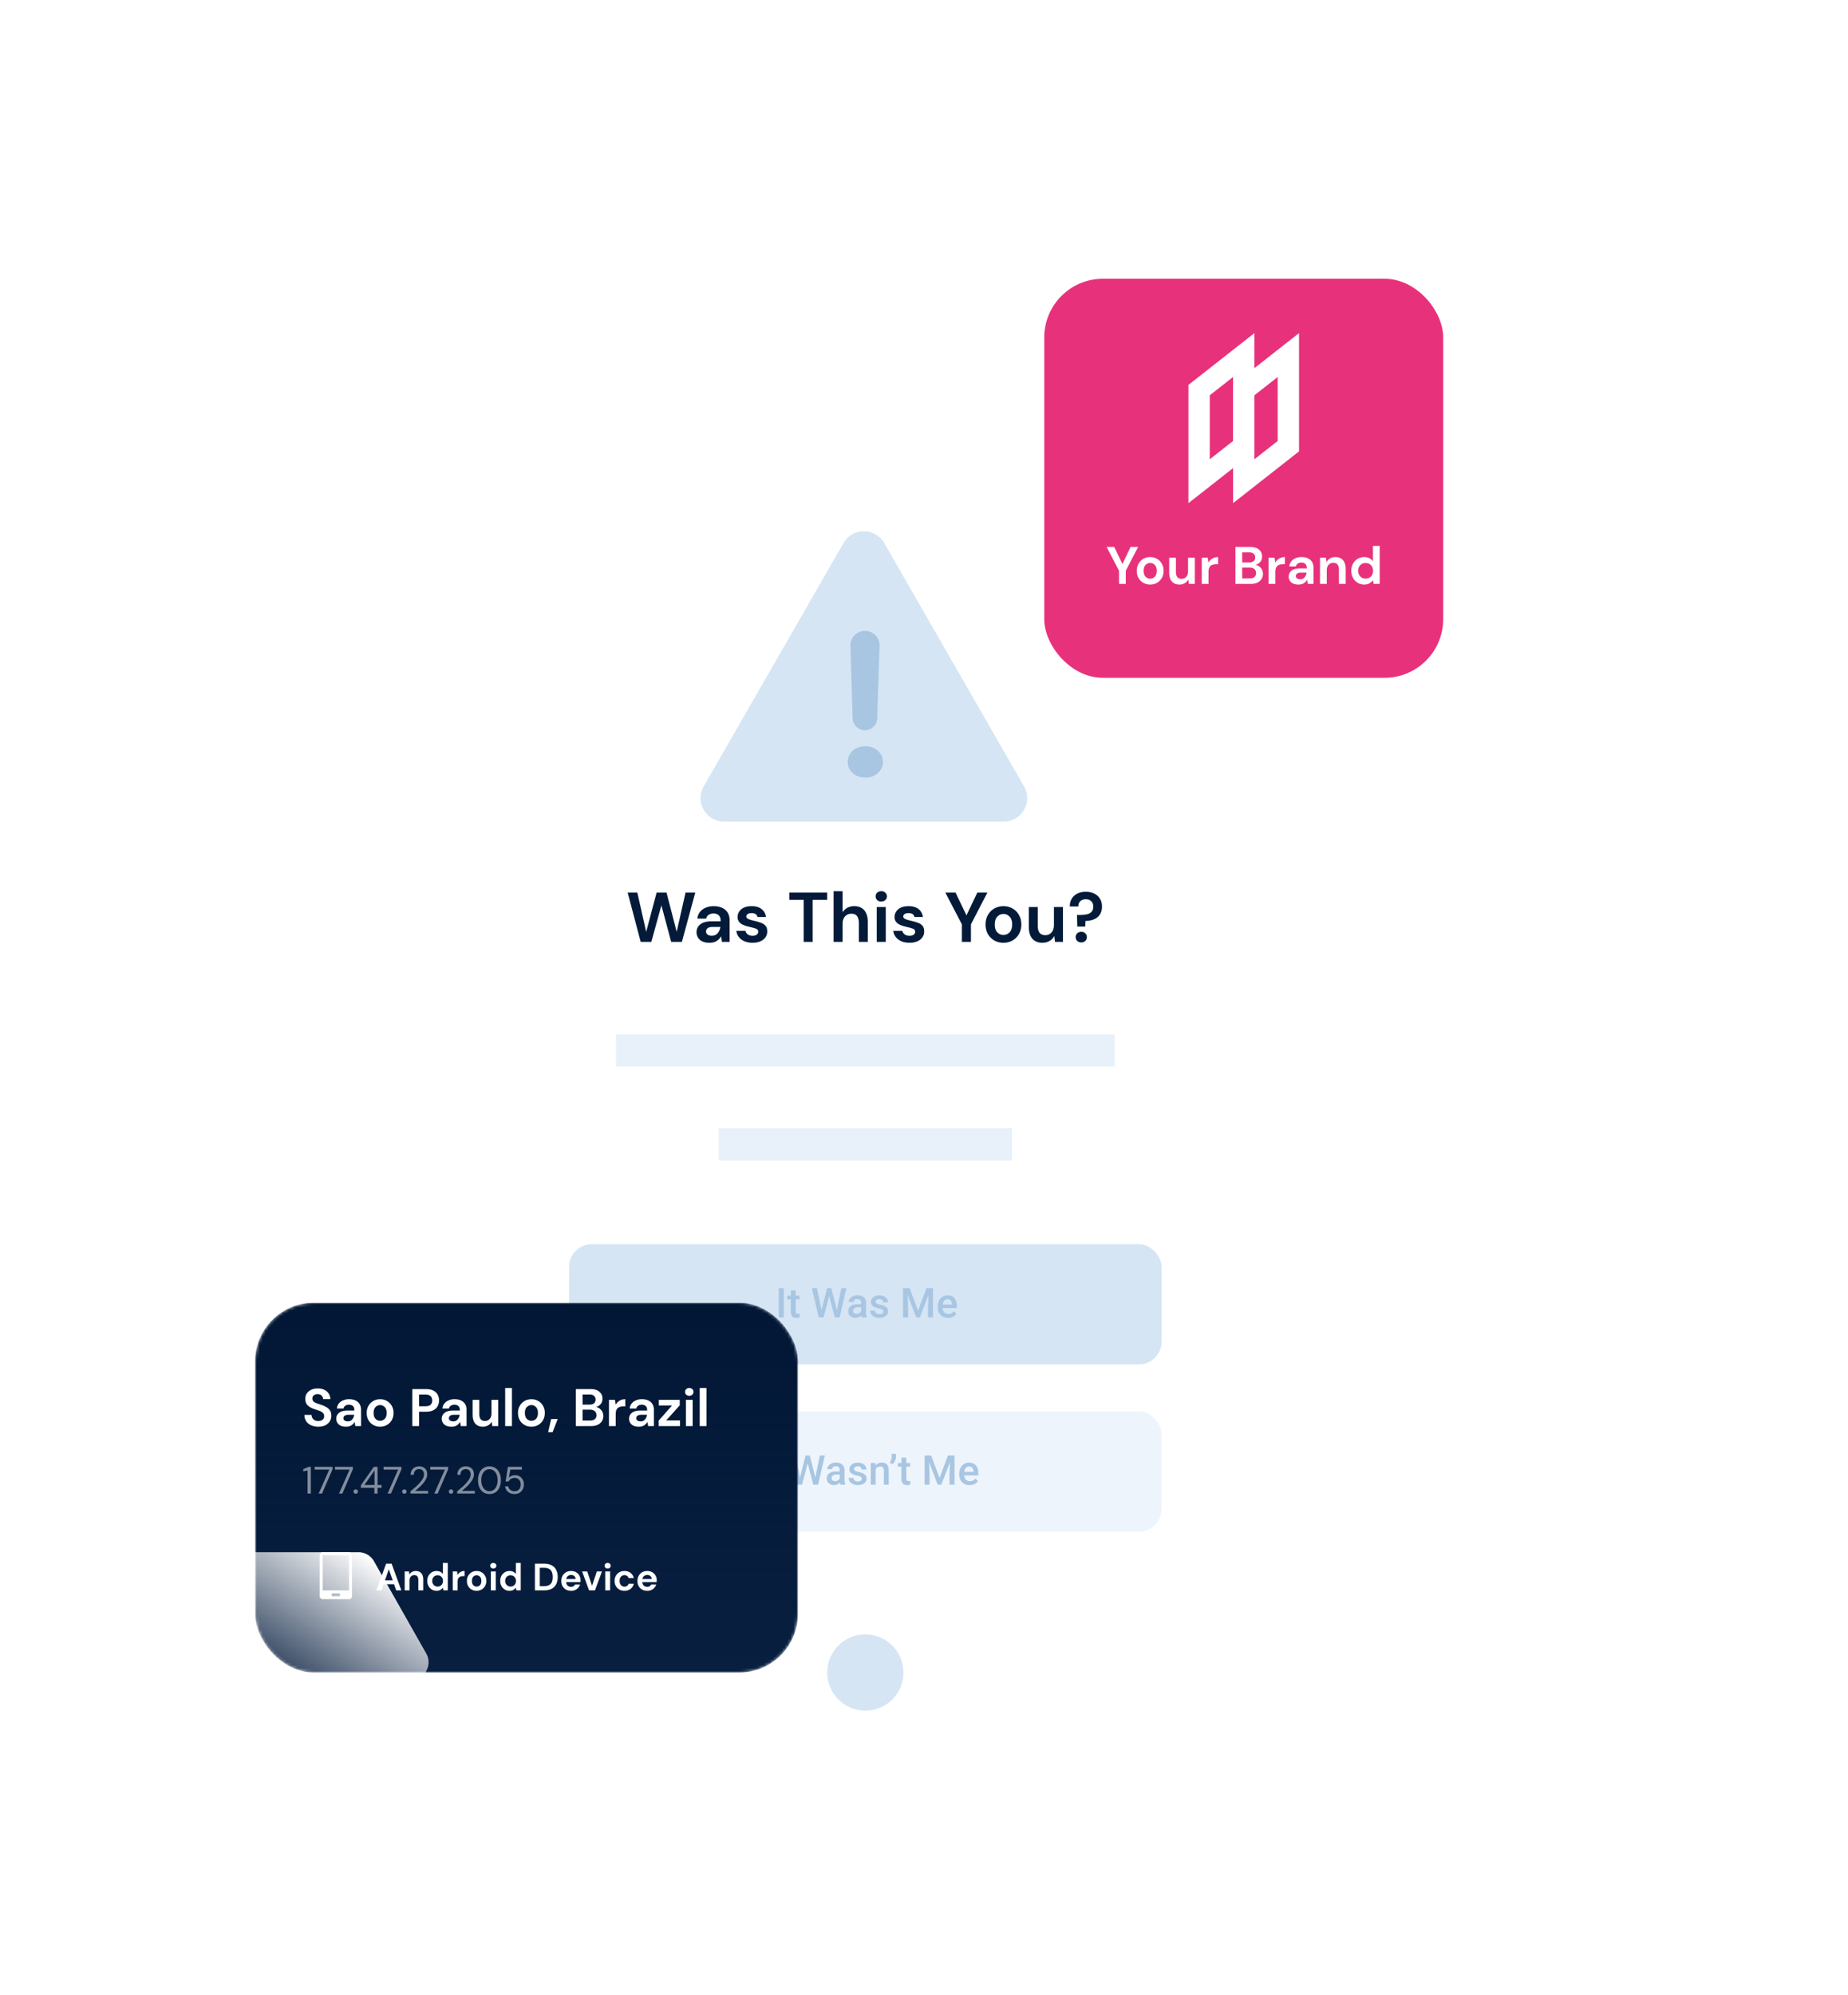<svg xmlns="http://www.w3.org/2000/svg" xmlns:xlink="http://www.w3.org/1999/xlink" width="630" height="680" fill="none" xmlns:v="https://vecta.io/nano"><style><![CDATA[.B{fill-opacity:.5}]]></style><mask id="A" mask-type="alpha" maskUnits="userSpaceOnUse" x="0" y="0" width="630" height="680"><path fill="#c4c4c4" d="M0 0h630v680H0z"/></mask><g mask="url(#A)"><g filter="url(#C)"><rect x="160" y="155" width="270" height="440" rx="20" fill="#fff"/></g><path d="M287.564 185.067c3.076-5.35 10.796-5.35 13.872 0l47.675 82.946c3.065 5.334-.785 11.987-6.936 11.987h-95.35c-6.15 0-10-6.653-6.936-11.987l47.675-82.946z" fill="#d5e5f4"/><path d="M294.854 248.876c-2.26 0-4.1-1.795-4.18-4.053l-.765-24.694c-.087-2.806 2.165-5.13 4.973-5.13h0c2.812 0 5.066 2.33 4.972 5.14l-.82 24.692c-.075 2.255-1.924 4.044-4.18 4.044h0zm.22 16.124c-1.8 0-3.275-.52-4.425-1.556-1.1-1.037-1.65-2.287-1.65-3.748a5.04 5.04 0 0 1 1.65-3.819c1.15-1.037 2.625-1.556 4.425-1.556 1.7 0 3.1.52 4.2 1.556 1.15 1.037 1.725 2.3 1.725 3.82 0 1.46-.575 2.71-1.725 3.748-1.1 1.037-2.5 1.556-4.2 1.556z" fill="#a8c6e2"/><rect x="194" y="424" width="202" height="41" rx="7.776" fill="#d5e5f4"/><rect x="194" y="481" width="202" height="41" rx="7.776" fill="#eef4fc"/><g fill="#a8c6e2"><path d="M267.206 448.988h-1.723v-9.953h1.723v9.953z"/><use xlink:href="#F"/><use xlink:href="#G"/><path d="M293.825 448.988c-.073-.14-.137-.37-.2-.7a2.59 2.59 0 0 1-1.942.827c-.742 0-1.35-.212-1.818-.636s-.704-.948-.704-1.572c0-.788.292-1.392.875-1.812s1.426-.635 2.516-.635h1.018v-.486c0-.382-.107-.688-.32-.916s-.54-.348-.978-.348c-.378 0-.688.095-.93.287s-.363.426-.363.718h-1.66c0-.406.135-.784.403-1.135s.634-.634 1.094-.834.982-.3 1.552-.3c.866 0 1.556.22 2.07.656s.78 1.044.793 1.832v3.336c0 .666.094 1.197.28 1.593v.116h-1.696zM292 447.792c.328 0 .636-.08.923-.24a1.69 1.69 0 0 0 .656-.643v-1.394h-.895c-.616 0-1.078.107-1.388.32s-.465.517-.465.9c0 .32.105.574.315.766s.5.28.854.28zm9.126-.812a.75.75 0 0 0-.369-.677c-.242-.155-.645-.292-1.2-.4s-1.037-.27-1.415-.452c-.83-.4-1.244-.982-1.244-1.743 0-.638.27-1.17.806-1.6s1.222-.643 2.05-.643c.884 0 1.597.22 2.14.656s.82 1.005.82 1.702h-1.66a1.01 1.01 0 0 0-.356-.792c-.237-.215-.55-.322-.943-.322-.364 0-.663.085-.895.253a.8.8 0 0 0-.342.677c0 .255.107.453.32.595s.647.284 1.3.43 1.162.312 1.53.513c.374.196.65.433.827.7.183.278.274.615.274 1.012 0 .665-.276 1.205-.827 1.62s-1.274.615-2.167.615c-.606 0-1.147-.1-1.62-.328s-.844-.52-1.108-.902a2.14 2.14 0 0 1-.396-1.238h1.613c.023.392.17.695.444.9s.636.315 1.087.315c.438 0 .77-.082.998-.246a.78.78 0 0 0 .342-.656z"/><use xlink:href="#H"/><path d="M323.22 449.125c-1.053 0-1.908-.33-2.564-1s-.977-1.55-.977-2.653v-.205c0-.738.14-1.396.424-1.975a3.27 3.27 0 0 1 1.203-1.36c.515-.323 1.1-.485 1.722-.485 1.007 0 1.784.32 2.33.964.552.643.828 1.552.828 2.727v.67h-4.833c.05.6.252 1.094.608 1.45s.8.533 1.353.533a2.25 2.25 0 0 0 1.86-.923l.895.854a3 3 0 0 1-1.189 1.033c-.492.24-1.046.362-1.66.362zm-.2-6.337c-.455 0-.824.16-1.107.48s-.456.763-.533 1.333h3.165v-.123c-.037-.556-.185-.976-.444-1.258s-.62-.43-1.08-.43zm-63.15 63.2h-1.723v-9.953h1.723v9.953z"/><use xlink:href="#F" x="-7.335" y="57"/><use xlink:href="#G" x="-7.335" y="57"/><path d="M286.5 505.988c-.073-.14-.136-.37-.2-.7a2.59 2.59 0 0 1-1.942.827c-.742 0-1.35-.212-1.818-.636s-.704-.948-.704-1.572c0-.788.292-1.392.875-1.812s1.426-.635 2.516-.635h1.018v-.486c0-.382-.107-.688-.32-.916s-.54-.348-.978-.348c-.378 0-.688.095-.93.287s-.363.426-.363.718h-1.66c0-.406.135-.784.404-1.135s.633-.634 1.093-.834.982-.3 1.552-.3c.866 0 1.556.22 2.07.656s.78 1.044.793 1.832v3.336c0 .666.094 1.197.28 1.593v.116H286.5zm-1.825-1.196c.328 0 .636-.08.923-.24a1.69 1.69 0 0 0 .656-.643v-1.394h-.895c-.616 0-1.078.107-1.388.32s-.465.517-.465.9c0 .32.105.574.315.766s.5.28.854.28zm9.115-.812a.75.75 0 0 0-.369-.677c-.242-.155-.645-.292-1.2-.4s-1.037-.27-1.415-.452c-.83-.4-1.244-.982-1.244-1.743 0-.638.27-1.17.806-1.6s1.222-.643 2.05-.643c.884 0 1.597.22 2.14.656s.82 1.005.82 1.702h-1.66c0-.32-.12-.583-.355-.792-.237-.215-.552-.322-.944-.322-.364 0-.663.085-.895.253a.8.8 0 0 0-.342.677c0 .255.107.453.32.595s.647.284 1.3.43 1.162.312 1.53.513.65.433.827.7c.183.278.274.615.274 1.012 0 .665-.276 1.205-.827 1.62s-1.274.615-2.167.615c-.606 0-1.146-.1-1.62-.328s-.844-.52-1.108-.902a2.14 2.14 0 0 1-.396-1.238h1.613c.023.392.17.695.444.9s.636.315 1.087.315c.438 0 .77-.082.998-.246a.78.78 0 0 0 .342-.656zm4.63-5.388l.048.854c.547-.66 1.264-1 2.153-1 1.54 0 2.324.882 2.352 2.646v4.887h-1.66v-4.792c0-.47-.103-.815-.308-1.04s-.53-.342-1-.342c-.67 0-1.17.303-1.497.9v5.263h-1.66v-7.396h1.565zm5.775.396l-.847-.526c.4-.597.622-1.228.635-1.894v-1.08h1.456v.944c0 .47-.12.943-.362 1.422-.237.473-.53.852-.882 1.134zm4.772-2.194v1.798h1.305v1.23h-1.305v4.13c0 .283.054.488.164.615s.314.185.6.185a2.58 2.58 0 0 0 .581-.068v1.285c-.378.105-.742.157-1.093.157-1.276 0-1.914-.704-1.914-2.112v-4.2h-1.217v-1.23h1.217v-1.798h1.66z"/><use xlink:href="#H" x="7.335" y="57"/><path d="M330.555 506.125c-1.053 0-1.908-.33-2.564-.99s-.977-1.55-.977-2.653v-.205c0-.738.14-1.396.424-1.975s.688-1.037 1.203-1.36 1.09-.485 1.722-.485c1.007 0 1.784.32 2.33.964s.827 1.552.827 2.727v.67h-4.833c.05.61.253 1.094.61 1.45s.81.533 1.353.533a2.25 2.25 0 0 0 1.86-.923l.895.854a3 3 0 0 1-1.189 1.033c-.492.24-1.046.362-1.66.362zm-.2-6.337c-.455 0-.824.16-1.107.48s-.456.763-.533 1.333h3.165v-.123c-.037-.556-.185-.976-.444-1.258s-.62-.43-1.08-.43z"/></g><g fill="#041a39"><path d="M218.42 321l-4.44-16.8h3.288l3.024 13.368 3.552-13.368h3.384l3.456 13.368 3.024-13.368h3.312l-4.56 16.8h-3.648l-3.336-12.456L222.043 321h-3.624zm23.498.3c-1.024 0-1.864-.16-2.52-.48-.656-.336-1.144-.776-1.464-1.32s-.48-1.144-.48-1.8c0-1.104.432-2 1.296-2.688s2.16-1.032 3.888-1.032h3.024v-.288c0-.816-.232-1.416-.696-1.8s-1.04-.576-1.728-.576c-.624 0-1.168.152-1.632.456-.464.288-.752.72-.864 1.296h-3c.08-.864.368-1.616.864-2.256a4.9 4.9 0 0 1 1.968-1.464c.8-.352 1.696-.528 2.688-.528 1.696 0 3.032.424 4.008 1.272s1.464 2.048 1.464 3.6V321h-2.616l-.288-1.92a4.4 4.4 0 0 1-1.488 1.584c-.624.416-1.432.624-2.424.624zm.696-2.4c.88 0 1.56-.288 2.04-.864.496-.576.808-1.288.936-2.136h-2.616c-.816 0-1.4.152-1.752.456-.352.288-.528.648-.528 1.08 0 .464.176.824.528 1.08s.816.384 1.392.384z"/><use xlink:href="#I"/><path d="M273.978 321v-14.328h-4.896V304.2h12.888v2.472h-4.92V321h-3.072zm10.195 0v-17.28h3.072v7.2c.4-.656.936-1.168 1.608-1.536.688-.384 1.472-.576 2.352-.576 1.472 0 2.608.464 3.408 1.392.816.928 1.224 2.288 1.224 4.08V321h-3.048v-6.432c0-1.024-.208-1.808-.624-2.352-.4-.544-1.04-.816-1.92-.816a2.85 2.85 0 0 0-2.16.912c-.56.608-.84 1.456-.84 2.544V321h-3.072zm16.257-13.75c-.56 0-1.024-.168-1.392-.504-.352-.336-.528-.76-.528-1.272s.176-.928.528-1.248c.368-.336.832-.504 1.392-.504s1.016.168 1.368.504c.368.32.552.736.552 1.248s-.184.936-.552 1.272c-.352.336-.808.504-1.368.504zM298.895 321v-11.904h3.072V321h-3.072z"/><use xlink:href="#I" x="53.507"/><path d="M327.918 321v-5.976l-5.64-10.824h3.48l3.72 7.752 3.696-7.752h3.432L331 315.025V321h-3.072zm14.162.3c-1.152 0-2.192-.264-3.12-.792-.912-.528-1.64-1.256-2.184-2.184-.528-.944-.792-2.032-.792-3.264s.272-2.312.816-3.24c.544-.944 1.272-1.68 2.184-2.208.928-.528 1.968-.792 3.12-.792 1.136 0 2.16.264 3.072.792a5.68 5.68 0 0 1 2.184 2.208c.544.928.816 2.008.816 3.24s-.272 2.32-.816 3.264c-.528.928-1.256 1.656-2.184 2.184s-1.96.792-3.096.792zm0-2.664c.8 0 1.496-.296 2.088-.888.592-.608.888-1.504.888-2.688s-.296-2.072-.888-2.664c-.592-.608-1.28-.912-2.064-.912-.816 0-1.52.304-2.112.912-.576.592-.864 1.48-.864 2.664s.288 2.08.864 2.688c.592.592 1.288.888 2.088.888zm13.307 2.664c-1.488 0-2.64-.464-3.456-1.392-.8-.928-1.2-2.288-1.2-4.08v-6.72h3.048v6.432c0 1.024.208 1.808.624 2.352s1.072.816 1.968.816c.848 0 1.544-.304 2.088-.912.56-.608.84-1.456.84-2.544v-6.144h3.072V321h-2.712l-.24-2.016c-.368.704-.904 1.264-1.608 1.68-.688.416-1.496.624-2.424.624zm11.866-5.52l-.096-3.96h1.104c.816 0 1.56-.072 2.232-.216s1.208-.424 1.608-.84.6-1.024.6-1.824c0-.768-.232-1.368-.696-1.8-.464-.448-1.08-.672-1.848-.672-.8 0-1.424.224-1.872.672-.448.432-.672 1.024-.672 1.776h-2.904c-.016-.96.192-1.816.624-2.568s1.056-1.344 1.872-1.776c.832-.432 1.824-.648 2.976-.648 1.072 0 2.016.2 2.832.6.832.4 1.48.976 1.944 1.728.48.736.72 1.64.72 2.712 0 1.104-.248 2.016-.744 2.736-.48.72-1.144 1.256-1.992 1.608-.832.352-1.8.536-2.904.552l-.072 1.92h-2.712zm1.368 5.4c-.56 0-1.024-.176-1.392-.528-.352-.352-.528-.776-.528-1.272a1.76 1.76 0 0 1 .528-1.296c.368-.352.832-.528 1.392-.528s1.016.176 1.368.528a1.76 1.76 0 0 1 .528 1.296c0 .496-.176.92-.528 1.272s-.808.528-1.368.528z"/></g><g stroke="#e8f1f9" stroke-width="11"><path d="M210 358h170m-135 32h100"/></g><circle cx="295" cy="570" r="13" fill="#d6e5f4"/><mask id="B" mask-type="alpha" maskUnits="userSpaceOnUse" x="87" y="444" width="185" height="126"><rect x="87" y="444" width="185" height="126" rx="20" fill="#031937"/></mask><g mask="url(#B)"><rect x="87" y="444" width="185" height="126" rx="20" fill="#081f40"/><rect x="87" y="444" width="185" height="126" rx="20" fill="url(#D)"/><g style="mix-blend-mode:overlay"><path d="M145.324 563.542a6 6 0 0 1 0 5.916l-17.85 31.5a6 6 0 0 1-5.22 3.042H86.746a6 6 0 0 1-5.22-3.042l-17.85-31.5a6 6 0 0 1 0-5.916l17.85-31.5a6 6 0 0 1 5.22-3.042h35.508a6 6 0 0 1 5.22 3.042l17.85 31.5z" fill="url(#E)"/></g><g fill="#fff"><path d="M108.526 486.215c-.924 0-1.74-.156-2.448-.468-.708-.324-1.266-.78-1.674-1.368-.408-.6-.618-1.326-.63-2.178h2.43a2.2 2.2 0 0 0 .63 1.494c.408.396.966.594 1.674.594.612 0 1.098-.144 1.458-.432.36-.3.54-.696.54-1.188 0-.516-.162-.918-.486-1.206-.312-.288-.732-.522-1.26-.702l-1.692-.576c-.972-.336-1.716-.768-2.232-1.296-.504-.528-.756-1.23-.756-2.106-.012-.744.162-1.38.522-1.908.372-.54.876-.954 1.512-1.242.636-.3 1.368-.45 2.196-.45.84 0 1.578.15 2.214.45.648.3 1.152.72 1.512 1.26.372.54.57 1.182.594 1.926h-2.466c-.012-.444-.186-.834-.522-1.17-.324-.348-.78-.522-1.368-.522-.504-.012-.93.114-1.278.378-.336.252-.504.624-.504 1.116 0 .42.132.756.396 1.008.264.24.624.444 1.08.612l1.566.54a10.65 10.65 0 0 1 1.71.756c.516.288.93.672 1.242 1.152.312.468.468 1.074.468 1.818 0 .66-.168 1.272-.504 1.836s-.834 1.02-1.494 1.368c-.66.336-1.47.504-2.43.504z"/><use xlink:href="#J"/><use xlink:href="#K"/><path d="M140.558 486v-12.6h4.662c1.008 0 1.842.168 2.502.504s1.152.798 1.476 1.386.486 1.248.486 1.98c0 .696-.156 1.338-.468 1.926-.312.576-.798 1.044-1.458 1.404-.66.348-1.506.522-2.538.522h-2.358V486h-2.304zm2.304-6.75h2.214c.804 0 1.38-.174 1.728-.522.36-.36.54-.846.54-1.458 0-.624-.18-1.1-.54-1.458-.348-.36-.924-.54-1.728-.54h-2.214v3.978z"/><use xlink:href="#J" x="35.965"/><path d="M164.612 486.215c-1.116 0-1.98-.348-2.592-1.044-.6-.696-.9-1.716-.9-3.06v-5.04h2.286v4.824c0 .768.156 1.356.468 1.764s.804.612 1.476.612c.636 0 1.158-.228 1.566-.684.42-.456.63-1.092.63-1.908v-4.608h2.304V486h-2.034l-.18-1.512a3.12 3.12 0 0 1-1.206 1.26c-.516.312-1.122.468-1.818.468zm7.603-.215v-12.96h2.304V486h-2.304z"/><use xlink:href="#K" x="51.574"/><path d="M186.87 488.087l1.026-4.482h2.232l-1.746 4.482h-1.512z"/><use xlink:href="#L"/><path d="M207.6 486v-8.928h2.052l.216 1.674a3.69 3.69 0 0 1 1.314-1.368c.564-.348 1.224-.522 1.98-.522v2.43h-.648a3.66 3.66 0 0 0-1.35.234 1.86 1.86 0 0 0-.936.81c-.216.384-.324.918-.324 1.602V486H207.6z"/><use xlink:href="#J" x="99.826"/><path d="M224.55 486v-1.854l4.554-5.166h-4.5v-1.908h7.128v1.854l-4.626 5.166h4.716V486h-7.272zm10.43-10.315c-.42 0-.768-.126-1.044-.378-.264-.252-.396-.57-.396-.954s.132-.696.396-.936c.276-.252.624-.378 1.044-.378s.762.126 1.026.378a1.18 1.18 0 0 1 .414.936c0 .384-.138.702-.414.954-.264.252-.606.378-1.026.378zM233.828 486v-8.928h2.304V486h-2.304zm4.71 0v-12.96h2.304V486h-2.304z"/><path d="M104.86 509v-7.878l-1.47.325v-.754l1.833-.793h.74v9.1h-1.105z" class="B"/><use xlink:href="#M" class="B"/><use xlink:href="#M" x="6.93" class="B"/><use xlink:href="#N" class="B"/><path d="M127.634 509v-1.95h-4.615v-.845l4.42-6.305h1.274v6.188h1.352v.962h-1.352V509h-1.08zm-3.406-2.912h3.458v-4.98l-3.458 4.98z" class="B"/><use xlink:href="#M" x="23.498" class="B"/><path d="M137.853 509.065c-.216 0-.398-.07-.546-.208a.75.75 0 0 1-.208-.533.71.71 0 0 1 .208-.52c.148-.147.33-.22.546-.22.208 0 .382.074.52.22a.68.68 0 0 1 .221.52c0 .208-.073.386-.22.533-.138.14-.312.208-.52.208z" class="B"/><use xlink:href="#O" class="B"/><use xlink:href="#M" x="39.418" class="B"/><use xlink:href="#N" x="32.487" class="B"/><use xlink:href="#O" x="15.92" class="B"/><path d="M166.862 509.156c-.806 0-1.504-.195-2.093-.585-.58-.4-1.027-.95-1.34-1.65-.312-.7-.468-1.534-.468-2.47s.156-1.755.468-2.457c.312-.7.758-1.26 1.34-1.65.6-.4 1.287-.598 2.093-.598s1.5.2 2.08.598 1.027.94 1.34 1.65c.312.702.468 1.52.468 2.457s-.156 1.76-.468 2.47c-.312.702-.76 1.252-1.34 1.65s-1.274.585-2.08.585zm0-.962a2.39 2.39 0 0 0 1.417-.442c.424-.303.754-.732.988-1.287.242-.563.364-1.235.364-2.015s-.122-1.447-.364-2.002c-.234-.555-.564-.98-.988-1.274a2.35 2.35 0 0 0-1.417-.455c-.538 0-1.014.152-1.43.455-.416.295-.746.72-.988 1.274s-.364 1.222-.364 2.002.12 1.452.364 2.015c.242.555.572.984.988 1.287.416.295.892.442 1.43.442zm8.558.962c-.624 0-1.165-.113-1.625-.338s-.827-.533-1.105-.923c-.268-.4-.433-.85-.494-1.352h1.066a2.07 2.07 0 0 0 .728 1.222c.382.303.863.455 1.443.455.434 0 .806-.1 1.118-.3.312-.208.55-.485.715-.832.174-.347.26-.732.26-1.157 0-.676-.2-1.222-.572-1.638s-.875-.624-1.482-.624c-.502 0-.93.113-1.287.338a2.02 2.02 0 0 0-.78.884h-1.04l.78-4.992h4.77v.95H174l-.533 2.77c.208-.25.494-.46.858-.624a3.12 3.12 0 0 1 1.274-.247c.598 0 1.118.14 1.56.416a2.87 2.87 0 0 1 1.053 1.131c.252.477.377 1.018.377 1.625 0 .58-.125 1.118-.377 1.612a2.83 2.83 0 0 1-1.08 1.183c-.468.295-1.035.442-1.703.442z" class="B"/><path d="M128.3 542l3.328-9.1h1.872l3.328 9.1h-1.768l-.728-2.106h-3.55l-.74 2.106H128.3zm2.938-3.406h2.64l-1.326-3.783-1.313 3.783zM137.96 542v-6.448h1.47l.13 1.092a2.27 2.27 0 0 1 .858-.91c.38-.226.828-.338 1.34-.338.797 0 1.417.25 1.86.754s.663 1.24.663 2.2V542h-1.664v-3.484c0-.555-.113-.98-.338-1.274s-.576-.442-1.053-.442a1.5 1.5 0 0 0-1.157.494c-.295.33-.442.788-.442 1.378V542h-1.664z"/><use xlink:href="#P"/><path d="M154.35 542v-6.448h1.482l.156 1.2a2.65 2.65 0 0 1 .95-.988c.407-.252.884-.377 1.43-.377v1.755h-.468c-.364 0-.7.056-.975.17a1.35 1.35 0 0 0-.676.585c-.156.277-.234.663-.234 1.157V542h-1.664zm8.134.157a3.41 3.41 0 0 1-1.7-.43 3.21 3.21 0 0 1-1.183-1.183c-.286-.512-.43-1.1-.43-1.768s.147-1.253.442-1.755a3.19 3.19 0 0 1 1.183-1.196c.502-.286 1.066-.43 1.7-.43a3.26 3.26 0 0 1 1.664.429c.502.286.897.684 1.183 1.196.294.502.442 1.087.442 1.755s-.148 1.256-.442 1.768a3.11 3.11 0 0 1-1.183 1.183c-.503.286-1.062.43-1.677.43zm0-1.443a1.55 1.55 0 0 0 1.131-.481c.32-.33.48-.815.48-1.456s-.16-1.123-.48-1.443c-.32-.33-.694-.494-1.118-.494-.442 0-.824.164-1.144.494-.312.32-.468.8-.468 1.443s.156 1.126.468 1.456c.32.32.697.48 1.13.48zm5.686-6.162c-.304 0-.555-.1-.754-.273a.91.91 0 0 1-.286-.689c0-.278.095-.503.286-.676.2-.182.45-.273.754-.273s.55.1.74.273a.85.85 0 0 1 .3.676c0 .278-.1.507-.3.7-.2.182-.438.273-.74.273zm-.832 7.45v-6.448h1.664V542h-1.664z"/><use xlink:href="#P" x="24.87"/><path d="M182.356 542v-9.1h3.107c1.066 0 1.942.2 2.626.572a3.47 3.47 0 0 1 1.534 1.586c.338.676.507 1.473.507 2.392s-.17 1.72-.507 2.405c-.33.676-.84 1.204-1.534 1.586-.684.372-1.56.56-2.626.56h-3.107zm1.664-1.43h1.365c.763 0 1.365-.122 1.807-.364.442-.252.76-.607.95-1.066.19-.468.286-1.032.286-1.7 0-.65-.095-1.21-.286-1.677a2.13 2.13 0 0 0-.949-1.079c-.442-.252-1.044-.377-1.807-.377h-1.365v6.253z"/><use xlink:href="#Q"/><path d="M200.817 542l-2.366-6.448h1.742l1.638 4.875 1.638-4.875h1.742L202.83 542h-2.015zm6.34-7.448a1.07 1.07 0 0 1-.754-.273.91.91 0 0 1-.286-.689c0-.278.095-.503.286-.676.2-.182.45-.273.754-.273s.55.1.74.273a.85.85 0 0 1 .3.676c0 .278-.1.507-.3.7-.2.182-.438.273-.74.273zm-.832 7.45v-6.448H208V542h-1.664zm6.56.155c-.66 0-1.24-.143-1.742-.43a3.18 3.18 0 0 1-1.196-1.196c-.286-.512-.43-1.097-.43-1.755s.143-1.244.43-1.755a3.23 3.23 0 0 1 1.196-1.196c.503-.296 1.083-.43 1.742-.43.823 0 1.516.216 2.08.65.563.424.923 1.014 1.08 1.768H214.3c-.087-.312-.26-.555-.52-.728a1.49 1.49 0 0 0-.897-.273 1.53 1.53 0 0 0-1.17.52c-.32.346-.48.827-.48 1.443s.16 1.096.48 1.443.7.52 1.17.52c.346 0 .645-.087.897-.26a1.25 1.25 0 0 0 .52-.74h1.755c-.156.728-.516 1.313-1.08 1.755s-1.257.663-2.08.663z"/><use xlink:href="#Q" x="25.962"/><path fill-rule="evenodd" d="M109 530a1 1 0 0 1 1-1h9a1 1 0 0 1 1 1v14a1 1 0 0 1-1 1h-9a1 1 0 0 1-1-1v-14zm4 13.5a.5.5 0 0 1 .5-.5h2a.5.5 0 1 1 0 1h-2a.5.5 0 0 1-.5-.5zm6-13.5h-9v12h9v-12z"/></g></g><rect x="356" y="95" width="136" height="136" rx="20" fill="#e8317b"/><g fill="#fff"><path d="M381.482 199v-4.482l-4.23-8.118h2.6l2.8 5.814 2.772-5.814h2.574l-4.212 8.118V199h-2.304z"/><use xlink:href="#K" x="262.521" y="-287"/><path d="M402.084 199.215c-1.116 0-1.98-.348-2.592-1.044-.6-.696-.9-1.716-.9-3.06v-5.04h2.286v4.824c0 .768.156 1.356.468 1.764s.804.612 1.476.612c.636 0 1.158-.228 1.566-.684.42-.456.63-1.092.63-1.908v-4.608h2.304V199h-2.034l-.18-1.512a3.12 3.12 0 0 1-1.206 1.26c-.516.312-1.122.468-1.818.468z"/><use xlink:href="#R"/><use xlink:href="#L" x="224.869" y="-287"/><use xlink:href="#R" x="22.782"/><path d="M442.684 199.215c-.768 0-1.4-.12-1.9-.36-.492-.252-.858-.582-1.098-1a2.64 2.64 0 0 1-.36-1.35c0-.828.324-1.5.972-2.016s1.62-.774 2.917-.774h2.268v-.216c0-.612-.175-1.062-.523-1.35s-.78-.432-1.295-.432c-.468 0-.876.114-1.224.342-.348.216-.565.54-.65.972h-2.25c.06-.648.277-1.212.65-1.692.384-.48.875-.846 1.475-1.098.6-.264 1.272-.396 2.016-.396 1.272 0 2.275.318 3.007.954s1.098 1.536 1.098 2.7v5.5h-1.962l-.216-1.44a3.3 3.3 0 0 1-1.116 1.188c-.468.312-1.074.468-1.818.468zm.52-1.8c.66 0 1.17-.216 1.53-.648.372-.432.605-.966.702-1.602h-1.962c-.612 0-1.05.114-1.315.342-.264.216-.395.486-.395.8 0 .348.13.618.395.8s.612.288 1.044.288zm6.8 1.585v-8.928h2.034l.18 1.512c.276-.528.672-.948 1.188-1.26.528-.312 1.146-.468 1.854-.468 1.104 0 1.962.348 2.574 1.044s.918 1.716.918 3.06V199h-2.304v-4.824c0-.768-.156-1.356-.468-1.764s-.798-.612-1.458-.612c-.648 0-1.182.228-1.602.684-.408.456-.612 1.092-.612 1.908V199h-2.304zm15.056.215c-.84 0-1.6-.204-2.25-.612a4.46 4.46 0 0 1-1.566-1.674c-.384-.708-.576-1.512-.576-2.412s.192-1.698.576-2.394a4.25 4.25 0 0 1 1.566-1.656c.66-.408 1.4-.612 2.25-.612.672 0 1.26.126 1.764.378a3.18 3.18 0 0 1 1.224 1.062v-5.256h2.304V199H468.3l-.252-1.278c-.288.396-.672.744-1.152 1.044-.468.3-1.08.45-1.836.45zm.486-2.016c.744 0 1.35-.246 1.818-.738.48-.504.72-1.146.72-1.926s-.24-1.416-.72-1.908c-.468-.504-1.074-.756-1.818-.756-.732 0-1.338.246-1.818.738s-.72 1.128-.72 1.908.24 1.422.72 1.926 1.086.756 1.818.756z"/></g><g stroke="#fff" stroke-width="7.277"><path d="M408.785 132.944L424 121v31.056L408.785 164v-31.056z"/><path d="M424 132.944L439.215 121v31.056L424 164v-31.056z"/></g></g><defs><filter id="C" x="110" y="121" width="370" height="540" filterUnits="userSpaceOnUse" color-interpolation-filters="sRGB"><feFlood flood-opacity="0" result="A"/><feColorMatrix in="SourceAlpha" values="0 0 0 0 0 0 0 0 0 0 0 0 0 0 0 0 0 0 127 0"/><feOffset dy="16"/><feGaussianBlur stdDeviation="25"/><feColorMatrix values="0 0 0 0 0 0 0 0 0 0 0 0 0 0 0 0 0 0 0.05 0"/><feBlend in2="A"/><feBlend in="SourceGraphic"/></filter><linearGradient id="D" x1="179.5" y1="444" x2="179.5" y2="570" gradientUnits="userSpaceOnUse"><stop stop-color="#021735"/><stop offset="1" stop-color="#021735" stop-opacity="0"/></linearGradient><linearGradient id="E" x1="128" y1="531.5" x2="96.5" y2="582" gradientUnits="userSpaceOnUse"><stop stop-color="#fff"/><stop offset="1" stop-color="#fff" stop-opacity="0"/></linearGradient><path id="F" d="M271.253 439.794v1.798h1.306v1.23h-1.306v4.13c0 .283.055.488.164.615.114.123.314.185.602.185.19 0 .385-.023.58-.068v1.285a4.09 4.09 0 0 1-1.094.157c-1.276 0-1.914-.704-1.914-2.112v-4.19h-1.217v-1.23h1.217v-1.798h1.66z"/><path id="G" d="M285.287 446.527l1.53-7.492h1.716l-2.297 9.953h-1.654l-1.894-7.266-1.934 7.266h-1.66l-2.297-9.953h1.716l1.545 7.48 1.9-7.48h1.45l1.88 7.492z"/><path id="H" d="M310.102 439.035l2.87 7.63 2.864-7.63h2.235v9.953h-1.722v-3.28l.17-4.39-2.94 7.67h-1.237l-2.933-7.663.17 4.382v3.28h-1.723v-9.953h2.243z"/><path id="I" d="M256.586 321.29c-1.056 0-1.984-.168-2.784-.504-.8-.352-1.44-.832-1.92-1.44s-.768-1.312-.864-2.112h3.096c.096.464.352.864.768 1.2.432.32.984.48 1.656.48s1.16-.136 1.464-.408c.32-.272.48-.584.48-.936 0-.512-.224-.856-.672-1.032-.448-.192-1.072-.376-1.872-.552l-1.56-.408a8.01 8.01 0 0 1-1.464-.6c-.432-.256-.784-.576-1.056-.96-.272-.4-.408-.888-.408-1.464 0-1.056.416-1.944 1.248-2.664.848-.72 2.032-1.08 3.552-1.08 1.408 0 2.528.328 3.36.984.848.656 1.352 1.56 1.512 2.712h-2.904c-.176-.88-.84-1.32-1.992-1.32-.576 0-1.024.112-1.344.336-.304.224-.456.504-.456.84 0 .352.232.632.696.84s1.08.4 1.848.576c.832.192 1.592.408 2.28.648.704.224 1.264.568 1.68 1.032.416.448.624 1.096.624 1.944.016.736-.176 1.4-.576 1.992s-.976 1.056-1.728 1.392-1.64.504-2.664.504z"/><path id="J" d="M117.988 486.215c-.768 0-1.398-.12-1.9-.36-.492-.252-.858-.582-1.098-1s-.36-.858-.36-1.35c0-.828.324-1.5.972-2.016s1.62-.774 2.916-.774h2.268v-.216c0-.612-.174-1.062-.522-1.35s-.78-.432-1.296-.432c-.468 0-.876.114-1.224.342-.348.216-.564.54-.648.972h-2.25c.06-.648.276-1.212.648-1.692.384-.48.876-.846 1.476-1.098.6-.264 1.272-.396 2.016-.396 1.272 0 2.274.318 3.006.954s1.098 1.536 1.098 2.7v5.5h-1.962l-.216-1.44a3.3 3.3 0 0 1-1.116 1.188c-.468.312-1.074.468-1.818.468zm.522-1.8c.66 0 1.17-.216 1.53-.648.372-.432.606-.966.702-1.602h-1.962c-.612 0-1.05.114-1.314.342-.264.216-.396.486-.396.8 0 .348.132.618.396.8s.612.288 1.044.288z"/><path id="K" d="M129.583 486.215c-.864 0-1.644-.198-2.34-.594-.684-.396-1.23-.942-1.638-1.638-.396-.708-.594-1.524-.594-2.448s.204-1.734.612-2.43c.408-.708.954-1.26 1.638-1.656.696-.396 1.476-.594 2.34-.594.852 0 1.62.198 2.304.594a4.26 4.26 0 0 1 1.638 1.656c.408.696.612 1.506.612 2.43s-.204 1.74-.612 2.448c-.396.696-.942 1.242-1.638 1.638s-1.47.594-2.322.594zm0-1.998c.6 0 1.122-.222 1.566-.666.444-.456.666-1.128.666-2.016s-.222-1.554-.666-1.998c-.444-.456-.96-.684-1.548-.684-.612 0-1.14.228-1.584.684-.432.444-.648 1.1-.648 1.998s.216 1.56.648 2.016c.444.444.966.666 1.566.666z"/><path id="L" d="M196.298 486v-12.6h5.058c1.308 0 2.304.306 2.988.918.696.6 1.044 1.374 1.044 2.322 0 .792-.216 1.428-.648 1.908a3.16 3.16 0 0 1-1.548.954c.72.144 1.314.504 1.782 1.08.468.564.702 1.224.702 1.98a3.17 3.17 0 0 1-1.08 2.466c-.72.648-1.74.972-3.06.972h-5.238zm2.304-7.308h2.412c.648 0 1.146-.15 1.494-.45s.522-.726.522-1.278c0-.528-.174-.942-.522-1.242-.336-.312-.846-.468-1.53-.468h-2.376v3.438zm0 5.436h2.574c.684 0 1.212-.156 1.584-.468.384-.324.576-.774.576-1.35 0-.588-.198-1.05-.594-1.386s-.93-.504-1.602-.504h-2.538v3.708z"/><path id="M" d="M108.64 509l3.614-8.164h-4.992v-.936h6.1v.82l-3.575 8.28h-1.157z"/><path id="N" d="M121.286 509.065c-.217 0-.4-.07-.546-.208-.14-.147-.208-.325-.208-.533s.07-.38.208-.52a.74.74 0 0 1 .546-.221c.208 0 .38.074.52.22.147.14.22.312.22.52s-.074.386-.22.533c-.14.14-.312.208-.52.208z"/><path id="O" d="M139.937 509v-.767l1.742-1.47a18.05 18.05 0 0 0 1.469-1.482c.434-.485.772-.962 1.014-1.43.252-.468.377-.92.377-1.352a2.35 2.35 0 0 0-.169-.897 1.36 1.36 0 0 0-.52-.663c-.242-.173-.572-.26-.988-.26-.398 0-.732.09-1 .273a1.66 1.66 0 0 0-.611.702c-.13.295-.195.61-.195.95h-1.053c0-.598.126-1.11.377-1.534a2.51 2.51 0 0 1 1.027-.988c.434-.225.923-.338 1.47-.338.806 0 1.465.23 1.976.69.52.45.78 1.127.78 2.028 0 .537-.134 1.07-.403 1.6-.268.52-.61 1.027-1.027 1.52a14.26 14.26 0 0 1-1.339 1.365l-1.313 1.144h4.394v.9h-6.006z"/><path id="P" d="M148.833 542.157c-.606 0-1.148-.148-1.625-.442a3.18 3.18 0 0 1-1.131-1.209c-.277-.512-.416-1.092-.416-1.742s.14-1.227.416-1.73c.278-.512.655-.9 1.13-1.196.477-.295 1.02-.442 1.625-.442.486 0 .9.09 1.274.273a2.29 2.29 0 0 1 .884.767v-3.796h1.664V542h-1.482l-.182-.923c-.208.286-.485.537-.832.754-.338.216-.78.325-1.326.325zm.35-1.456c.538 0 .975-.178 1.313-.533.347-.364.52-.828.52-1.39s-.173-1.023-.52-1.378c-.338-.364-.775-.546-1.313-.546-.528 0-.966.177-1.313.533s-.52.814-.52 1.378.174 1.027.52 1.39.785.546 1.313.546z"/><path id="Q" d="M194.693 542.157c-.65 0-1.227-.14-1.73-.416s-.897-.668-1.183-1.17-.43-1.084-.43-1.742c0-.668.138-1.26.416-1.78a3.08 3.08 0 0 1 1.17-1.209c.502-.295 1.092-.442 1.768-.442.632 0 1.19.138 1.677.416s.862.658 1.13 1.144a3.12 3.12 0 0 1 .416 1.599l-.013.3-.013.325h-4.9c.034.502.208.897.52 1.183.32.286.706.43 1.157.43.338 0 .62-.074.845-.22.234-.156.407-.356.52-.598h1.7a3.09 3.09 0 0 1-.611 1.118 2.95 2.95 0 0 1-1.04.78c-.408.2-.87.286-1.39.286zm.013-5.408c-.408 0-.767.117-1.08.35-.312.225-.512.572-.598 1.04h3.21c-.026-.425-.182-.763-.468-1.014s-.642-.377-1.066-.377z"/><path id="R" d="M409.688 199v-8.928h2.052l.216 1.674a3.69 3.69 0 0 1 1.314-1.368c.564-.348 1.224-.522 1.98-.522v2.43h-.648a3.66 3.66 0 0 0-1.35.234 1.86 1.86 0 0 0-.936.81c-.216.384-.324.918-.324 1.602V199h-2.304z"/></defs></svg>